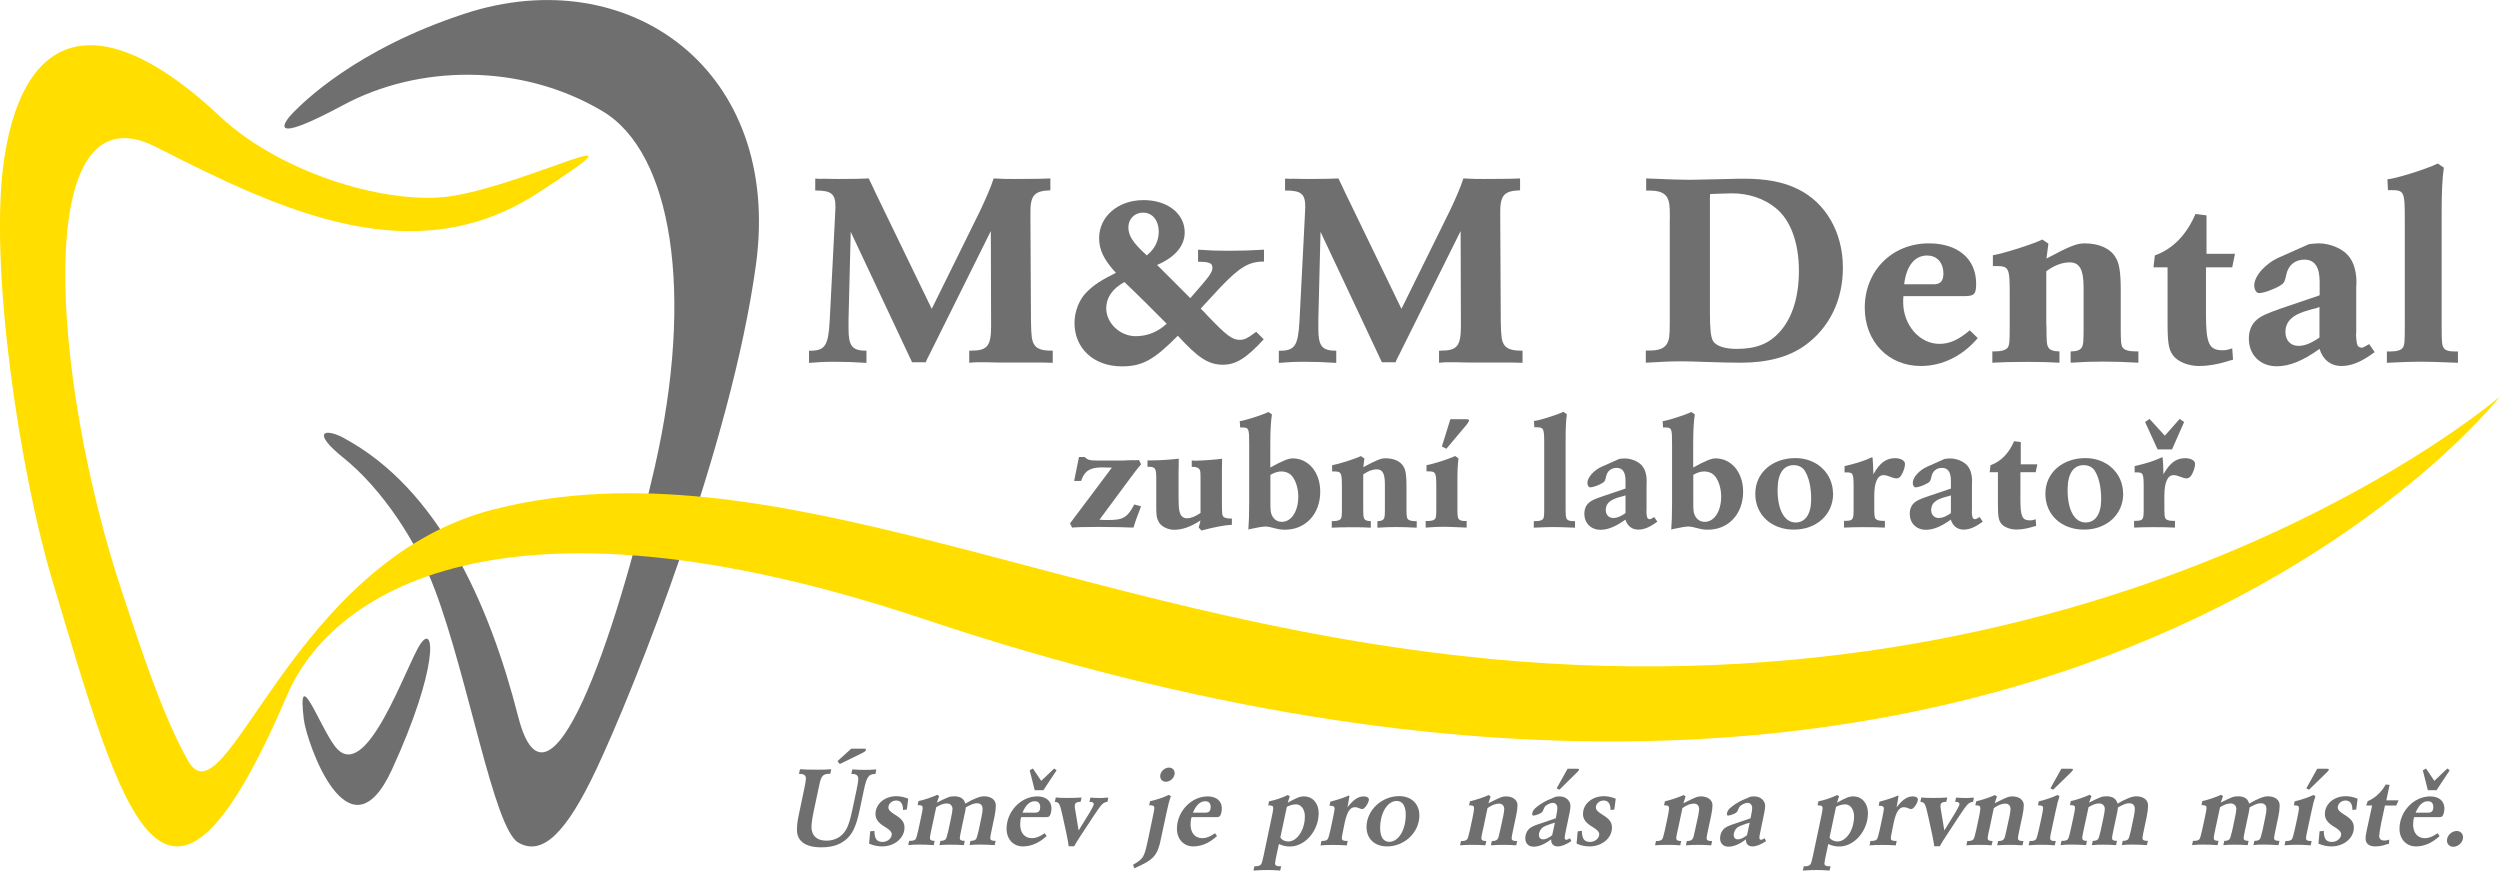 <?xml version="1.0" encoding="UTF-8"?>
<svg id="Vrstva_1" data-name="Vrstva 1" xmlns="http://www.w3.org/2000/svg" viewBox="0 0 273.36 95.19">
  <defs>
    <style>
      .cls-1 {
        fill: #706f6f;
      }

      .cls-1, .cls-2 {
        stroke-width: 0px;
      }

      .cls-2 {
        fill: #ffde00;
      }
    </style>
  </defs>
  <g>
    <path class="cls-1" d="M37.67,47.93c-2.21-1.2-3.64-.7-.14,2.11,4.32,3.47,8.07,9.29,9.99,14.36,3.7,9.75,6.47,26.18,9.15,27.73,2.67,1.55,5.29-1.14,8.54-8.02,4.22-8.96,14.76-35.47,17.45-55.17,2.91-21.3-13.9-33.32-31.83-27.45-12.03,3.94-17.77,9.82-18.72,10.77-1.06,1.06-3.12,3.82,5.42-.77,8.15-4.39,19.35-4.67,28.34.66,7.6,4.5,10.09,19.8,5.72,38.94-4.36,19.14-11.68,39.97-14.92,27.3-3.24-12.67-8.87-24.96-19-30.45Z"/>
    <path class="cls-1" d="M33.22,78.66c.31,2.53,4.91,15.82,9.66,5.44,5.07-11.07,4.69-16.04,3.1-13.7s-6,15.68-9.38,11.17c-1.69-2.25-4.13-9.1-3.38-2.91Z"/>
  </g>
  <path class="cls-2" d="M162.69,72.02c-45.56-4.36-78.33-24-108.67-16.33-22.27,5.63-29.33,34.82-33.47,27.47-2.85-5.05-5.25-12.57-7.13-18.2C5.6,41.51,3.29,9.04,17.08,16.08c13.79,7.04,28.15,13.79,41.66,5.07,13.51-8.73-.56-1.13-9.29.28-6.67,1.08-18.57-2.29-25.43-8.73C11.64,1.06,2.72,2.47.47,17.3c-1.77,11.62,1.74,34.47,5.25,46.16,7.69,25.61,12.26,43.9,25.71,12.48,4.7-10.97,23.2-23.75,69.59-8.25,121.67,40.67,172.33-24.33,172.33-24.33,0,0-40.94,35.34-110.67,28.67Z"/>
  <g>
    <g>
      <path class="cls-1" d="M89.87,19.54c1.09.03,1.75.03,1.93.03,1.33,0,2.87-.03,3.2-.06l.06.15c.21.45.45.91.66,1.39l6.16,12.72,5.23-10.6c.69-1.45,1.27-2.78,1.54-3.66,1.03.06,1.51.06,2.3.06,2.21,0,3.5-.03,3.9-.06v1.3c-1.78.06-2.21.54-2.18,2.6l.06,11.72c.03,1.63.09,2.08.33,2.51.27.48.85.7,1.84.7h.21v1.33c-1.09-.03-1.24-.03-2.12-.03h-3.41c-.36,0-.94,0-1.63-.03h-.88c-.45,0-.63,0-1.09.06v-1.33h.21c1.78,0,2.18-.51,2.18-2.72l-.03-10.36-6.68,13.44c-.3.57-.36.69-.42.91h-1.51l-6.71-14.26-.24,9.64v.94c0,1.9.39,2.42,1.96,2.42v1.33c-1.3-.09-2.3-.12-3.41-.12-1.27,0-1.81.03-2.87.12v-1.33h.09c1.66,0,2.02-.54,2.17-3.26l.57-11.15c.03-.6.06-1.21.06-1.3,0-1.45-.42-1.81-2.21-1.81v-1.3l.69.03Z"/>
      <path class="cls-1" d="M130.99,27.3c1.24.09,2.02.12,3.32.12,1.42,0,2.3-.03,3.9-.12v1.3c-1.66,0-2.63.6-4.71,2.75l-2.21,2.39c.33.33.63.63.73.76,2.11,2.21,2.72,2.66,3.56,2.66.48,0,.85-.18,1.78-.88l.82.82c-1.87,2.05-3.05,2.78-4.44,2.78-1.6,0-2.72-.73-4.95-3.17-2.6,2.63-3.87,3.35-6.13,3.35-3.05,0-5.17-1.96-5.17-4.74,0-1.3.54-2.63,1.36-3.41.76-.76,1.54-1.27,3.17-2.08-1.3-1.39-1.84-2.51-1.84-3.78,0-2.39,2.08-4.17,4.86-4.17,2.63,0,4.5,1.48,4.5,3.53,0,1.48-1.06,2.72-3.02,3.56,1.06,1.03,2.08,2.09,3.63,3.63,2.18-2.48,2.42-2.81,2.42-3.35,0-.48-.36-.63-1.57-.63v-1.3ZM120.96,33.71c0,1.63,1.51,3.05,3.23,3.05,1.24,0,2.39-.45,3.38-1.36-1.69-1.69-2.78-2.81-4.62-4.56-1.33.73-1.99,1.72-1.99,2.87ZM125.52,27.81c.76-.63,1.18-1.51,1.18-2.45,0-1.27-.69-2.11-1.72-2.11-.91,0-1.6.69-1.6,1.6s.48,1.69,2.02,3.08l.12-.12Z"/>
      <path class="cls-1" d="M141.23,19.54c1.09.03,1.75.03,1.93.03,1.33,0,2.87-.03,3.2-.06l.06.15c.21.45.45.91.66,1.39l6.16,12.72,5.23-10.6c.7-1.45,1.27-2.78,1.54-3.66,1.03.06,1.51.06,2.3.06,2.21,0,3.5-.03,3.9-.06v1.3c-1.78.06-2.2.54-2.17,2.6l.06,11.72c.03,1.63.09,2.08.33,2.51.27.48.85.7,1.84.7h.21v1.33c-1.09-.03-1.24-.03-2.12-.03h-3.41c-.36,0-.94,0-1.63-.03h-.88c-.45,0-.63,0-1.09.06v-1.33h.21c1.78,0,2.18-.51,2.18-2.72l-.03-10.36-6.68,13.44c-.3.57-.36.69-.42.91h-1.51l-6.71-14.26-.24,9.64v.94c0,1.9.39,2.42,1.96,2.42v1.33c-1.3-.09-2.3-.12-3.41-.12-1.27,0-1.81.03-2.87.12v-1.33h.09c1.66,0,2.02-.54,2.17-3.26l.57-11.15c.03-.6.06-1.21.06-1.3,0-1.45-.42-1.81-2.21-1.81v-1.3l.69.03Z"/>
      <path class="cls-1" d="M182.59,23.86c0-1.48-.06-1.87-.33-2.33-.33-.48-.88-.69-1.93-.69h-.33v-1.33c3.02.12,3.75.15,4.8.15q.63,0,4.26-.09c.69-.03,1.27-.03,1.66-.03,2.42,0,4.29.36,5.83,1.12,3.08,1.48,4.96,4.74,4.96,8.61,0,3.56-1.48,6.59-4.17,8.52-1.75,1.24-4.08,1.87-6.98,1.87-.82,0-2.36-.03-4.08-.09-.91-.03-1.63-.06-2.33-.06-1.12,0-2.11.03-3.99.15v-1.33h.36c1.06,0,1.6-.21,1.93-.7.27-.45.33-.85.33-2.33v-11.45ZM186.97,21.53v12.57c0,1.96.09,2.69.33,3.17.3.54,1.27.88,2.57.88,2.12,0,3.54-.54,4.71-1.84,1.39-1.51,2.12-3.84,2.12-6.71,0-3.05-.91-5.53-2.51-6.83-1.27-1.06-2.99-1.63-4.83-1.63-.33,0-1.12.03-1.99.06l-.39.03v.3Z"/>
      <path class="cls-1" d="M216.25,36.97c-1.66,1.96-3.87,3.05-6.22,3.05-3.57,0-6.13-2.69-6.13-6.37,0-4.05,2.99-7.04,7.01-7.04,3.17,0,5.17,1.69,5.17,4.41,0,1.15-.21,1.36-1.3,1.36h-6.65c-.03.24-.03.39-.03.66,0,2.48,1.78,4.56,3.96,4.56,1.12,0,2.11-.45,3.32-1.48l.88.85ZM211.26,31.08h.03c.82.06,1.21-.3,1.21-1.15,0-1.21-.7-1.99-1.78-1.99-1.36,0-2.27,1.12-2.51,3.14h3.05Z"/>
      <path class="cls-1" d="M223.77,35.64c0,1.75.03,2.05.21,2.36.15.27.57.42,1.15.42h.06v1.24c-1.12-.06-1.9-.09-3.5-.09-1.84,0-2.66.03-3.84.09v-1.24h.3c.73,0,1.18-.15,1.39-.42.18-.3.21-.6.21-2.36v-3.41c0-3.02-.06-3.14-1.63-3.14h-.21v-1.18c1.12-.18,4.38-1.21,5.41-1.72l.66.45c-.09.73-.12.85-.21,1.63,2.54-1.36,3.32-1.66,4.17-1.66,1.6,0,2.84.57,3.41,1.57.39.63.54,1.66.54,3.44v4.02c0,1.72.03,2.08.21,2.36.18.27.67.42,1.36.42h.36v1.24c-1.6-.09-2.6-.12-3.87-.12s-2.12.03-3.54.12v-1.24h.09c.57,0,.97-.15,1.12-.42.18-.3.21-.6.21-2.36v-4.17c0-1.96-.42-2.78-1.51-2.78-.82,0-1.66.3-2.57.97v5.98Z"/>
      <path class="cls-1" d="M241.27,23.55v4.2h3.11l-.3,1.48h-2.87v5.11c0,3.26.33,3.96,1.84,3.96.36,0,.57-.06,1.03-.21l.09,1.24c-.12.03-.27.06-.3.09-.06,0-.18.03-.42.12-1,.3-2.02.48-2.99.48-1.03,0-2.08-.36-2.66-.94-.63-.66-.79-1.33-.79-3.72v-6.13h-1.54l.15-1.3c1.99-.72,3.47-2.27,4.44-4.53l1.21.15Z"/>
      <path class="cls-1" d="M259.64,38.51c-1.42,1.06-2.51,1.51-3.62,1.51-1.18,0-2.05-.72-2.39-1.87-1.81,1.3-3.29,1.9-4.68,1.9-1.81,0-3.05-1.24-3.05-3.02,0-.88.3-1.6.88-2.08.45-.39,1.03-.66,2.6-1.21l4.26-1.45v-1.48c0-1.6-.54-2.42-1.66-2.42-1.03,0-1.78.6-1.99,1.66-.18.82-.24.91-.72,1.21-.73.42-1.78.79-2.27.79-.27,0-.51-.36-.51-.85,0-1.03,1.24-2.42,2.78-3.08l3.2-1.42c.45-.06.82-.09,1.06-.09,1.18,0,2.48.51,3.17,1.27.73.76,1.06,2.08.94,3.56v4.83c-.06.42.03,1.27.15,1.51.06.12.27.24.42.24s.33-.09.79-.36l.06-.03.6.88ZM253.23,33.71c-.06,0-.36.09-.7.18-1.81.48-2.63,1.21-2.63,2.42,0,.91.57,1.51,1.42,1.51.67,0,1.36-.27,2.3-.91v-3.35l-.39.15Z"/>
      <path class="cls-1" d="M261.06,19.6c.79-.03,4.29-1.12,5.5-1.72l.66.45c-.18,1.27-.24,2.72-.24,5.02v12.3c0,1.75.03,2.08.21,2.36.15.3.57.42,1.21.42h.36v1.24c-2.15-.09-3.11-.12-4.08-.12s-1.81.03-3.69.12v-1.24h.39c.73,0,1.18-.15,1.36-.42.18-.3.21-.6.21-2.36v-11.6c0-3.14-.06-3.26-1.54-3.26h-.3l-.06-1.18Z"/>
    </g>
    <g>
      <path class="cls-1" d="M118.62,49.99c.4.35.51.37,1.84.37h2.23l.93-.04h.69l.23-.02.23.47c-.35.4-.79.97-1.16,1.48l-3.39,4.58c.39.03.61.03.98.03,1.62,0,2.06-.26,2.83-1.7l.74.21-.46,1.21c-.23.63-.26.75-.37,1.11-.9-.04-2.34-.07-3.51-.07h-.6c-1.25,0-2.09.02-2.6.07l-.23-.46s.14-.18.33-.44l4.25-5.66c-.65-.02-.83-.02-1.09-.02-1.32,0-1.91.39-2.28,1.48h-.76l.53-2.62h.63Z"/>
      <path class="cls-1" d="M134.69,57.38c-.84.05-1.93.26-3.32.63l-.3-.33.05-.19c.11-.37.12-.44.14-.58-1.04.69-1.98,1.02-2.88,1.02-.7,0-1.41-.37-1.67-.84-.25-.46-.28-.68-.28-1.83v-2.97c0-1.07-.1-1.25-.84-1.25h-.12v-.7h.49c.88,0,2.2-.09,2.93-.19,0,.42,0,.9-.02,1.37v2.18c0,1.6.02,1.9.11,2.25.12.49.39.72.81.72s.9-.18,1.48-.58v-3.5c0-1,0-1.09-.12-1.28-.09-.16-.35-.26-.72-.26h-.12v-.7c.23.02.44.02.53.02.61,0,2.16-.12,2.79-.21-.02.74-.02,1.28-.02,2.07v2.56c0,1.28.02,1.49.12,1.65.11.18.39.26.83.26h.14v.68Z"/>
      <path class="cls-1" d="M139.08,45.3c-.12.76-.18,1.81-.18,3.27v2.55c1.26-.7,1.98-1,2.44-1,1.74,0,3.02,1.53,3.02,3.64,0,2.44-1.6,4.16-3.86,4.16-.46,0-.65-.04-1.32-.21-.35-.09-.61-.14-.77-.14-.3,0-.86.09-1.63.26-.04.02-.16.04-.28.07q.09-1.11.09-2.93v-6.32c0-1.84-.02-1.9-.81-1.91h-.18l-.04-.69c.47-.04,2.42-.65,3.13-1l.39.26ZM138.91,54.81c0,.95.02,1.2.14,1.48.21.49.6.77,1.12.77,1.04,0,1.79-1.16,1.79-2.77,0-1-.35-1.98-.86-2.41-.26-.21-.61-.33-.98-.33s-.7.09-1.21.37v2.9Z"/>
      <path class="cls-1" d="M149.06,55.36c0,1.02.02,1.19.12,1.37.09.16.33.25.67.25h.04v.72c-.65-.04-1.11-.05-2.04-.05-1.07,0-1.54.02-2.23.05v-.72h.18c.42,0,.68-.09.81-.25.11-.18.12-.35.12-1.37v-1.98c0-1.76-.04-1.83-.95-1.83h-.12v-.68c.65-.11,2.55-.7,3.14-1l.39.26c-.05.42-.07.49-.12.95,1.48-.79,1.93-.97,2.42-.97.93,0,1.65.33,1.98.91.23.37.32.97.32,2v2.34c0,1,.02,1.21.12,1.37.11.16.39.25.79.25h.21v.72c-.93-.05-1.51-.07-2.25-.07s-1.23.02-2.05.07v-.72h.05c.33,0,.56-.09.65-.25.11-.18.12-.35.12-1.37v-2.42c0-1.14-.25-1.62-.88-1.62-.47,0-.97.18-1.49.56v3.48Z"/>
      <path class="cls-1" d="M155.98,50.86c.63-.09,2.46-.67,3.13-1l.37.26c-.09.7-.12,1.26-.12,2.51v2.72c0,1.02.02,1.21.12,1.37.09.17.33.25.7.25h.19v.72c-1.62-.07-2.14-.09-2.53-.09-.6,0-1.04.02-1.95.09v-.72h.25c.4,0,.68-.09.79-.25.11-.18.12-.35.12-1.37v-1.97c0-1.77-.04-1.84-.95-1.84h-.12v-.68ZM158.59,45.84h1.76c.18,0,.28.05.28.14,0,.07-.11.26-.25.44l-2.23,2.65-.49-.25.93-2.99Z"/>
      <path class="cls-1" d="M167.74,46.03c.46-.02,2.49-.65,3.2-1l.39.26c-.11.74-.14,1.58-.14,2.92v7.15c0,1.02.02,1.21.12,1.37.09.17.33.25.7.25h.21v.72c-1.25-.05-1.81-.07-2.37-.07s-1.05.02-2.14.07v-.72h.23c.42,0,.69-.09.79-.25.11-.18.12-.35.12-1.37v-6.74c0-1.83-.04-1.9-.9-1.9h-.18l-.04-.69Z"/>
      <path class="cls-1" d="M181.23,57.03c-.83.62-1.46.88-2.11.88-.68,0-1.19-.42-1.39-1.09-1.05.75-1.91,1.11-2.72,1.11-1.05,0-1.77-.72-1.77-1.76,0-.51.18-.93.51-1.21.26-.23.6-.39,1.51-.7l2.48-.84v-.86c0-.93-.32-1.4-.97-1.4-.6,0-1.04.35-1.16.97-.11.47-.14.53-.42.7-.42.25-1.04.46-1.32.46-.16,0-.3-.21-.3-.49,0-.6.72-1.41,1.62-1.79l1.86-.83c.26-.04.47-.05.61-.05.69,0,1.44.3,1.84.74.42.44.61,1.21.54,2.07v2.81c-.04.25.02.74.09.88.04.07.16.14.25.14s.19-.05.46-.21l.04-.02.35.51ZM177.51,54.24s-.21.05-.4.11c-1.05.28-1.53.7-1.53,1.41,0,.53.33.88.83.88.39,0,.79-.16,1.33-.53v-1.95l-.23.09Z"/>
      <path class="cls-1" d="M185.32,45.3c-.12.76-.18,1.81-.18,3.27v2.55c1.26-.7,1.98-1,2.44-1,1.74,0,3.02,1.53,3.02,3.64,0,2.44-1.6,4.16-3.86,4.16-.46,0-.65-.04-1.32-.21-.35-.09-.61-.14-.77-.14-.3,0-.86.09-1.63.26-.04.02-.16.04-.28.07q.09-1.11.09-2.93v-6.32c0-1.84-.02-1.9-.81-1.91h-.18l-.04-.69c.47-.04,2.42-.65,3.13-1l.39.26ZM185.15,54.81c0,.95.02,1.2.14,1.48.21.49.6.77,1.12.77,1.04,0,1.79-1.16,1.79-2.77,0-1-.35-1.98-.86-2.41-.26-.21-.62-.33-.98-.33-.39,0-.7.09-1.21.37v2.9Z"/>
      <path class="cls-1" d="M200.44,53.99c0,2.27-1.81,3.92-4.29,3.92s-4.22-1.63-4.22-3.92,1.86-3.9,4.39-3.9c2.35,0,4.11,1.67,4.11,3.9ZM194.37,53.57c0,2.21.76,3.56,1.97,3.56,1.07,0,1.7-.93,1.7-2.53,0-1.37-.25-2.42-.72-3.16-.25-.37-.69-.58-1.19-.58-1.14,0-1.76.95-1.76,2.7Z"/>
      <path class="cls-1" d="M201.69,50.97c1.26-.3,2.13-.56,2.99-.97l.07.02c.05.47.07.91.09,1.84.7-1.25,1.39-1.76,2.37-1.76.63,0,1.09.26,1.09.63,0,.32-.16.83-.39,1.21-.12.23-.33.37-.53.37s-.44-.07-.7-.18c-.28-.11-.53-.18-.72-.18-.67,0-1.02.79-1.02,2.27v1.07c0,1.04.02,1.23.12,1.41.12.16.39.25.79.25h.25v.74c-.88-.04-1.48-.05-2.42-.05-.86,0-1.35.02-2.05.05v-.74h.23c.37,0,.62-.07.7-.25.11-.18.12-.37.12-1.41v-1.97c0-1.56-.05-1.67-.81-1.67h-.18v-.7Z"/>
      <path class="cls-1" d="M216.81,57.03c-.83.62-1.46.88-2.11.88-.68,0-1.19-.42-1.39-1.09-1.05.75-1.91,1.11-2.72,1.11-1.05,0-1.77-.72-1.77-1.76,0-.51.18-.93.51-1.21.26-.23.6-.39,1.51-.7l2.48-.84v-.86c0-.93-.32-1.4-.97-1.4-.6,0-1.04.35-1.16.97-.11.47-.14.53-.42.7-.42.25-1.04.46-1.32.46-.16,0-.3-.21-.3-.49,0-.6.72-1.41,1.62-1.79l1.86-.83c.26-.04.47-.05.61-.05.69,0,1.44.3,1.84.74.42.44.61,1.21.54,2.07v2.81c-.04.25.02.74.09.88.04.07.16.14.25.14s.19-.05.46-.21l.04-.02.35.51ZM213.09,54.24s-.21.05-.4.11c-1.05.28-1.53.7-1.53,1.41,0,.53.33.88.83.88.39,0,.79-.16,1.33-.53v-1.95l-.23.09Z"/>
      <path class="cls-1" d="M220.96,48.33v2.44h1.81l-.18.86h-1.67v2.97c0,1.9.19,2.3,1.07,2.3.21,0,.33-.04.6-.12l.05.72c-.07.02-.16.04-.18.05-.04,0-.11.02-.25.07-.58.18-1.18.28-1.74.28-.6,0-1.21-.21-1.55-.54-.37-.39-.46-.77-.46-2.16v-3.57h-.9l.09-.76c1.16-.42,2.02-1.32,2.58-2.63l.7.09Z"/>
      <path class="cls-1" d="M232.16,53.99c0,2.27-1.81,3.92-4.29,3.92s-4.22-1.63-4.22-3.92,1.86-3.9,4.39-3.9c2.35,0,4.11,1.67,4.11,3.9ZM226.08,53.57c0,2.21.76,3.56,1.97,3.56,1.07,0,1.7-.93,1.7-2.53,0-1.37-.25-2.42-.72-3.16-.25-.37-.69-.58-1.19-.58-1.14,0-1.76.95-1.76,2.7Z"/>
      <path class="cls-1" d="M233.41,50.97c1.26-.3,2.13-.56,2.99-.97l.07.02c.05.47.07.91.09,1.84.7-1.25,1.39-1.76,2.37-1.76.63,0,1.09.26,1.09.63,0,.32-.16.83-.39,1.21-.12.23-.33.37-.53.37s-.44-.07-.7-.18c-.28-.11-.53-.18-.72-.18-.67,0-1.02.79-1.02,2.27v1.07c0,1.04.02,1.23.12,1.41.12.16.39.25.79.25h.25v.74c-.88-.04-1.48-.05-2.42-.05-.86,0-1.35.02-2.05.05v-.74h.23c.37,0,.62-.07.7-.25.11-.18.12-.37.12-1.41v-1.97c0-1.56-.05-1.67-.81-1.67h-.18v-.7ZM235.92,49.14l-1.37-3,.49-.33,1.67,1.83,1.62-1.83.49.33-1.32,3h-1.58Z"/>
    </g>
  </g>
  <g>
    <path class="cls-1" d="M87.48,84.11c.65.04.99.05,1.85.05.74,0,1.04-.01,1.56-.05l-.1.5h-.06c-.74,0-.94.21-1.15,1.25l-.6,2.81c-.15.69-.25,1.42-.25,1.75,0,.96.59,1.5,1.64,1.5.96,0,1.72-.44,2.17-1.25.25-.46.44-1.07.67-2.18l.45-2.12c.11-.52.19-.99.19-1.17,0-.39-.2-.57-.62-.57h-.14l.11-.5c.56.04.92.05,1.37.05s.75-.01,1.25-.05l-.1.5h-.06c-.67,0-.9.33-1.2,1.75l-.47,2.22c-.39,1.83-.81,2.7-1.65,3.33-.66.49-1.47.72-2.55.72-1.71,0-2.65-.67-2.65-1.92,0-.42.06-.99.17-1.48l.67-3.2c.07-.34.14-.76.14-.9,0-.38-.21-.53-.7-.53h-.06l.11-.5ZM91.57,83.23l1.51-1.37h1.39c.16,0,.22.04.22.12,0,.12-.12.22-.51.41l-2.35,1.15-.26-.31Z"/>
    <path class="cls-1" d="M99.18,88.51l-.44.06c.01-.67-.25-1.04-.75-1.04-.46,0-.85.35-.85.76,0,.25.22.5.75.81.72.44,1.01.82,1.01,1.39,0,1.15-1.09,2.06-2.45,2.06-.49,0-.91-.09-1.42-.3l.12-1.35.46-.05c.01.87.26,1.21.89,1.21.54,0,1.01-.39,1.01-.84,0-.25-.24-.51-.74-.8-.72-.42-1.04-.85-1.04-1.41,0-1.1.99-1.95,2.28-1.95.45,0,.84.09,1.3.27l-.15,1.16Z"/>
    <path class="cls-1" d="M102.68,87.09c-.11.31-.14.36-.24.67,1.24-.62,1.41-.69,1.91-.69.66,0,1.07.27,1.2.8.92-.54,1.61-.8,2.03-.8.81,0,1.31.39,1.31,1.01,0,.3-.06.79-.14,1.17l-.32,1.52c-.11.54-.15.72-.15.87,0,.21.15.3.5.3h.09l-.11.47c-.56-.04-1.15-.06-1.67-.06s-.72.01-1.07.06l.1-.47h.06c.26,0,.46-.08.55-.2q.1-.15.29-.97l.3-1.44c.09-.42.12-.65.12-.86,0-.42-.21-.64-.62-.64-.31,0-.6.11-1.22.45-.02.25-.02.29-.15.85l-.35,1.64c-.12.6-.15.74-.15.87,0,.2.15.3.49.3h.05l-.1.47c-.57-.04-.95-.05-1.49-.05-.47,0-.75.01-1.17.05l.1-.47h.05c.25,0,.45-.08.54-.2q.1-.15.29-.97l.29-1.37c.08-.34.15-.81.15-.95,0-.35-.25-.6-.62-.6s-.72.14-1.16.41l-.54,2.51c-.12.57-.15.74-.15.87,0,.2.15.3.47.3h.05l-.1.47c-.65-.05-1.07-.06-1.6-.06-.49,0-.77.01-1.19.06l.1-.47h.15c.27,0,.49-.08.56-.19q.11-.16.29-.99l.29-1.34c.15-.69.19-.91.19-1.07,0-.25-.1-.31-.55-.32l.09-.44c.41-.06,1.64-.47,2.05-.69l.22.16Z"/>
    <path class="cls-1" d="M114.42,91.43c-.79.74-1.67,1.12-2.58,1.12-1.04,0-1.78-.8-1.78-1.93,0-1.88,1.56-3.54,3.36-3.54.95,0,1.55.51,1.55,1.31,0,.34-.09.69-.21.84-.09.1-.19.12-.46.12h-2.63c-.08.19-.12.5-.12.8,0,.92.49,1.5,1.29,1.5.42,0,.81-.15,1.39-.54l.22.32ZM113.25,88.85c.32,0,.49-.2.49-.62,0-.39-.21-.62-.59-.62-.55,0-1,.41-1.35,1.25h1.45ZM113.14,86.4l-.55-2.17.35-.2.91,1.35,1.42-1.35.26.2-1.44,2.17h-.96Z"/>
    <path class="cls-1" d="M115.44,87.2c.39.04.66.05,1.22.05.72,0,1.09-.01,1.6-.05l-.1.47c-.45.01-.64.14-.64.44,0,.11.01.29.05.45l.37,2.25,1.2-1.95c.27-.46.46-.82.46-.92,0-.16-.16-.28-.39-.26h-.09l.11-.47c.15.02.77.05,1.11.05.16,0,.17,0,.62-.04h.23s-.1.46-.1.46c-.45.04-.64.22-1.46,1.47l-1.35,2.05c-.52.81-.64.97-.82,1.33h-.61q-.02-.21-.07-.51-.03-.1-.16-.82l-.42-1.93c-.32-1.45-.39-1.55-.86-1.59l.1-.47Z"/>
    <path class="cls-1" d="M123.9,94.55c1.17-.69,1.21-.77,1.68-2.98l.45-2.16c.15-.67.19-.9.19-1.05,0-.24-.14-.31-.51-.31h-.06l.1-.44c.6-.12,1.54-.44,2.06-.7l.22.16c-.19.52-.3.94-.46,1.71l-.59,2.75c-.39,2.02-.77,2.46-2.95,3.41l-.14-.39ZM128.44,84.54c0,.49-.46.94-.96.94-.36,0-.62-.26-.62-.61,0-.49.47-.94.96-.94.36,0,.62.26.62.61Z"/>
    <path class="cls-1" d="M133.05,91.43c-.79.74-1.67,1.12-2.58,1.12-1.04,0-1.78-.8-1.78-1.93,0-1.88,1.56-3.54,3.36-3.54.95,0,1.55.51,1.55,1.31,0,.34-.09.69-.21.84-.09.1-.19.12-.46.12h-2.63c-.08.19-.12.5-.12.8,0,.92.49,1.5,1.29,1.5.42,0,.81-.15,1.39-.54l.22.32ZM131.89,88.85c.32,0,.49-.2.49-.62,0-.39-.21-.62-.59-.62-.55,0-1,.41-1.35,1.25h1.45Z"/>
    <path class="cls-1" d="M141.03,87.08c-.11.34-.14.39-.22.69.95-.54,1.34-.69,1.76-.69.96,0,1.62.75,1.62,1.82,0,1.93-1.47,3.66-3.15,3.66-.4,0-.74-.07-1.2-.27l-.27,1.26q-.15.71-.15.86c0,.22.15.31.51.31h.16l-.11.47c-.64-.05-1.01-.06-1.42-.06s-.66.01-1.5.06l.1-.47h.15c.27,0,.49-.08.57-.2.1-.15.12-.22.29-.97l.86-4.08c.14-.66.19-.92.19-1.09,0-.26-.1-.31-.55-.32l.09-.44c.7-.14,1.34-.35,2.05-.69l.22.15ZM140,91.57c.17.28.49.44.87.44.97,0,1.81-1.27,1.81-2.75,0-.76-.41-1.31-.97-1.31-.31,0-.67.1-1,.27l-.71,3.34Z"/>
    <path class="cls-1" d="M144.61,91.95c.27,0,.49-.07.57-.2q.1-.15.29-.99l.31-1.45c.09-.44.15-.79.15-.89,0-.22-.15-.32-.49-.32h-.07l.09-.44c.89-.24,1.54-.45,2.01-.67l.08.03c-.04.32-.09.61-.21,1.25.65-.84,1.17-1.19,1.79-1.19.32,0,.55.14.55.34,0,.36-.47,1.05-.72,1.05-.09,0-.2-.04-.35-.1-.17-.08-.34-.11-.47-.11-.51,0-.85.52-1.1,1.67l-.17.84c-.12.61-.15.72-.15.86,0,.24.14.32.5.32h.14l-.1.49c-.57-.04-.92-.05-1.51-.05s-.86.01-1.36.05l.1-.49h.15Z"/>
    <path class="cls-1" d="M155.2,89.17c0,1.84-1.62,3.38-3.53,3.38-1.36,0-2.25-.84-2.25-2.12,0-1.82,1.65-3.38,3.57-3.38,1.34,0,2.21.85,2.21,2.12ZM150.91,90.55c0,.95.36,1.5.99,1.5,1.02,0,1.81-1.3,1.81-2.96,0-.97-.35-1.51-.99-1.51-1.01,0-1.81,1.3-1.81,2.97Z"/>
    <path class="cls-1" d="M162.13,90.79c-.11.52-.15.72-.15.86,0,.21.15.31.49.31h.05l-.11.47c-.51-.04-.82-.05-1.39-.05s-.89.01-1.37.05l.1-.47h.12c.28,0,.47-.08.56-.2q.11-.15.29-.97l.29-1.35c.12-.56.17-.89.17-1.06,0-.25-.11-.32-.49-.32h-.06l.1-.44c.61-.14,1.61-.47,2.04-.69l.22.16c-.11.31-.12.38-.24.74.1-.06.15-.07.22-.11,1.15-.57,1.3-.64,1.71-.64.74,0,1.25.4,1.25.96,0,.29-.05.71-.15,1.15l-.34,1.6c-.12.57-.15.72-.15.87,0,.21.15.3.5.3h.1l-.1.47c-.62-.04-.96-.05-1.4-.05s-.76.01-1.37.05l.1-.47h.08c.25,0,.46-.08.54-.2.1-.14.14-.25.29-.97l.35-1.6c.05-.28.1-.59.1-.72,0-.36-.21-.6-.56-.6-.39,0-.79.15-1.27.49l-.51,2.43Z"/>
    <path class="cls-1" d="M171.8,91.98c-.62.4-1.07.57-1.49.57s-.7-.27-.7-.67v-.1c-.72.54-1.35.8-1.91.8s-.92-.35-.92-.92c0-.38.14-.75.39-1,.22-.22.52-.38,1.29-.62l1.66-.57.07-.4c.06-.25.1-.57.1-.71,0-.34-.2-.57-.49-.57-.21,0-.46.09-.71.26-.15.09-.22.21-.32.47-.1.24-.15.3-.3.39-.24.14-.66.27-.82.27-.06,0-.11-.06-.11-.16,0-.2.1-.42.29-.61.29-.29.95-.72,1.36-.9l.91-.39c.16-.03.32-.04.42-.04.69,0,1.2.46,1.2,1.06q0,.41-.37,2.05l-.2.97c-.04.12-.06.36-.06.45,0,.14.07.22.19.22.06,0,.17-.05.39-.17l.15.32ZM169.68,90.05c-.86.31-.99.37-1.16.59-.16.2-.25.44-.25.65,0,.3.17.49.45.49s.55-.12,1-.45c.01-.08.02-.15.05-.22l.25-1.16-.34.11ZM171.39,84.06h1.1c.12,0,.17.03.17.09,0,.05-.08.15-.22.3l-1.93,1.9-.3-.15,1.19-2.13Z"/>
    <path class="cls-1" d="M176.54,88.51l-.44.06c.01-.67-.25-1.04-.75-1.04-.46,0-.85.35-.85.76,0,.25.22.5.75.81.72.44,1.01.82,1.01,1.39,0,1.15-1.09,2.06-2.45,2.06-.49,0-.91-.09-1.42-.3l.12-1.35.46-.05c.01.87.26,1.21.89,1.21.54,0,1.01-.39,1.01-.84,0-.25-.24-.51-.74-.8-.72-.42-1.04-.85-1.04-1.41,0-1.1.99-1.95,2.28-1.95.45,0,.84.09,1.3.27l-.15,1.16Z"/>
    <path class="cls-1" d="M183.44,90.79c-.11.52-.15.72-.15.86,0,.21.15.31.49.31h.05l-.11.47c-.51-.04-.82-.05-1.38-.05s-.89.01-1.37.05l.1-.47h.12c.27,0,.47-.08.56-.2q.11-.15.29-.97l.29-1.35c.12-.56.17-.89.17-1.06,0-.25-.11-.32-.49-.32h-.06l.1-.44c.61-.14,1.61-.47,2.04-.69l.22.16c-.11.31-.12.38-.24.74.1-.06.15-.07.22-.11,1.15-.57,1.3-.64,1.71-.64.74,0,1.25.4,1.25.96,0,.29-.05.71-.15,1.15l-.34,1.6c-.12.57-.15.72-.15.87,0,.21.15.3.5.3h.1l-.1.47c-.62-.04-.96-.05-1.4-.05s-.76.01-1.37.05l.1-.47h.07c.25,0,.46-.08.54-.2.1-.14.14-.25.29-.97l.35-1.6c.05-.28.1-.59.1-.72,0-.36-.21-.6-.56-.6-.39,0-.79.15-1.27.49l-.51,2.43Z"/>
    <path class="cls-1" d="M193.1,91.98c-.62.4-1.07.57-1.49.57s-.7-.27-.7-.67v-.1c-.72.54-1.35.8-1.91.8s-.92-.35-.92-.92c0-.38.14-.75.39-1,.22-.22.52-.38,1.29-.62l1.66-.57.07-.4c.06-.25.1-.57.1-.71,0-.34-.2-.57-.49-.57-.21,0-.46.09-.71.26-.15.09-.23.21-.33.47-.1.24-.15.3-.3.39-.24.14-.66.27-.82.27-.06,0-.11-.06-.11-.16,0-.2.1-.42.29-.61.29-.29.95-.72,1.36-.9l.91-.39c.16-.03.32-.04.42-.04.69,0,1.2.46,1.2,1.06q0,.41-.37,2.05l-.2.97c-.04.12-.06.36-.06.45,0,.14.07.22.19.22.06,0,.17-.05.39-.17l.15.32ZM190.98,90.05c-.86.31-.99.37-1.16.59-.16.2-.25.44-.25.65,0,.3.17.49.45.49s.55-.12,1-.45c.01-.08.03-.15.05-.22l.25-1.16-.34.11Z"/>
    <path class="cls-1" d="M201.09,87.08c-.11.34-.14.39-.22.69.95-.54,1.33-.69,1.76-.69.96,0,1.62.75,1.62,1.82,0,1.93-1.47,3.66-3.14,3.66-.4,0-.74-.07-1.2-.27l-.27,1.26q-.15.71-.15.86c0,.22.15.31.51.31h.16l-.11.47c-.64-.05-1.01-.06-1.42-.06s-.66.01-1.5.06l.1-.47h.15c.28,0,.49-.08.57-.2.1-.15.12-.22.29-.97l.86-4.08c.14-.66.19-.92.19-1.09,0-.26-.1-.31-.55-.32l.09-.44c.7-.14,1.34-.35,2.05-.69l.22.15ZM200.05,91.57c.17.28.49.44.87.44.97,0,1.81-1.27,1.81-2.75,0-.76-.41-1.31-.97-1.31-.31,0-.67.1-1,.27l-.71,3.34Z"/>
    <path class="cls-1" d="M204.67,91.95c.27,0,.49-.07.57-.2q.1-.15.29-.99l.31-1.45c.09-.44.15-.79.15-.89,0-.22-.15-.32-.49-.32h-.08l.09-.44c.89-.24,1.54-.45,2.01-.67l.07.03c-.04.32-.09.61-.21,1.25.65-.84,1.17-1.19,1.78-1.19.33,0,.55.14.55.34,0,.36-.47,1.05-.72,1.05-.09,0-.2-.04-.35-.1-.17-.08-.34-.11-.47-.11-.51,0-.85.52-1.1,1.67l-.17.84c-.12.61-.15.72-.15.86,0,.24.14.32.5.32h.14l-.1.49c-.57-.04-.92-.05-1.51-.05s-.86.01-1.36.05l.1-.49h.15Z"/>
    <path class="cls-1" d="M210.1,87.2c.39.04.66.05,1.22.05.72,0,1.09-.01,1.6-.05l-.1.47c-.45.01-.64.14-.64.44,0,.11.01.29.05.45l.37,2.25,1.2-1.95c.27-.46.46-.82.46-.92,0-.16-.16-.28-.39-.26h-.09l.11-.47c.15.02.77.05,1.11.05.16,0,.18,0,.62-.04h.22s-.1.46-.1.46c-.45.04-.64.22-1.46,1.47l-1.35,2.05c-.52.81-.64.97-.82,1.33h-.61q-.03-.21-.08-.51-.02-.1-.16-.82l-.42-1.93c-.32-1.45-.39-1.55-.86-1.59l.1-.47Z"/>
    <path class="cls-1" d="M217.49,90.79c-.11.52-.15.72-.15.86,0,.21.15.31.49.31h.05l-.11.47c-.51-.04-.82-.05-1.39-.05s-.89.01-1.37.05l.1-.47h.12c.28,0,.47-.08.56-.2q.11-.15.29-.97l.29-1.35c.12-.56.17-.89.17-1.06,0-.25-.11-.32-.49-.32h-.06l.1-.44c.61-.14,1.61-.47,2.04-.69l.22.16c-.11.31-.12.38-.24.74.1-.06.15-.07.22-.11,1.15-.57,1.3-.64,1.71-.64.74,0,1.25.4,1.25.96,0,.29-.05.71-.15,1.15l-.34,1.6c-.12.57-.15.72-.15.87,0,.21.15.3.5.3h.1l-.1.47c-.62-.04-.96-.05-1.4-.05s-.76.01-1.37.05l.1-.47h.08c.25,0,.46-.08.54-.2.1-.14.14-.25.29-.97l.35-1.6c.05-.28.1-.59.1-.72,0-.36-.21-.6-.56-.6-.39,0-.79.15-1.27.49l-.51,2.43Z"/>
    <path class="cls-1" d="M222.07,91.96c.28,0,.47-.08.56-.2q.1-.15.29-.97l.29-1.32c.15-.75.19-.94.19-1.1,0-.24-.14-.31-.51-.31h-.05l.09-.44c.59-.12,1.55-.45,2.06-.7l.21.16c-.16.44-.28.86-.44,1.66l-.44,2.05c-.12.54-.15.72-.15.86,0,.22.15.31.5.31h.11l-.1.47c-.65-.05-1.05-.06-1.5-.06-.47,0-.81.01-1.36.06l.1-.47h.15ZM225.38,84.06h1.1c.14,0,.19.03.19.09,0,.05-.07.14-.22.3l-1.95,1.9-.3-.15,1.19-2.13Z"/>
    <path class="cls-1" d="M228.67,87.09c-.11.31-.14.36-.24.67,1.24-.62,1.41-.69,1.91-.69.66,0,1.07.27,1.2.8.92-.54,1.61-.8,2.03-.8.81,0,1.31.39,1.31,1.01,0,.3-.06.79-.14,1.17l-.32,1.52c-.11.54-.15.72-.15.87,0,.21.15.3.5.3h.09l-.11.47c-.56-.04-1.15-.06-1.67-.06s-.72.01-1.07.06l.1-.47h.06c.26,0,.46-.08.55-.2q.1-.15.29-.97l.3-1.44c.09-.42.12-.65.12-.86,0-.42-.21-.64-.62-.64-.31,0-.6.11-1.22.45-.03.25-.03.29-.15.85l-.35,1.64c-.12.6-.15.74-.15.87,0,.2.15.3.49.3h.05l-.1.47c-.57-.04-.95-.05-1.48-.05-.47,0-.75.01-1.17.05l.1-.47h.05c.25,0,.45-.08.54-.2q.1-.15.29-.97l.29-1.37c.08-.34.15-.81.15-.95,0-.35-.25-.6-.62-.6s-.72.14-1.16.41l-.54,2.51c-.12.57-.15.74-.15.87,0,.2.15.3.47.3h.05l-.1.47c-.65-.05-1.07-.06-1.6-.06-.49,0-.77.01-1.19.06l.1-.47h.15c.27,0,.49-.08.56-.19q.11-.16.29-.99l.29-1.34c.15-.69.19-.91.19-1.07,0-.25-.1-.31-.55-.32l.09-.44c.41-.06,1.63-.47,2.05-.69l.22.16Z"/>
    <path class="cls-1" d="M243.06,87.09c-.11.31-.14.36-.24.67,1.24-.62,1.41-.69,1.91-.69.66,0,1.07.27,1.2.8.92-.54,1.61-.8,2.03-.8.81,0,1.31.39,1.31,1.01,0,.3-.06.79-.14,1.17l-.32,1.52c-.11.54-.15.72-.15.87,0,.21.15.3.5.3h.09l-.11.47c-.56-.04-1.15-.06-1.67-.06s-.72.01-1.07.06l.1-.47h.06c.26,0,.46-.08.55-.2q.1-.15.29-.97l.3-1.44c.09-.42.12-.65.12-.86,0-.42-.21-.64-.62-.64-.31,0-.6.11-1.22.45-.03.25-.03.29-.15.85l-.35,1.64c-.12.6-.15.74-.15.87,0,.2.15.3.49.3h.05l-.1.47c-.57-.04-.95-.05-1.49-.05-.47,0-.75.01-1.17.05l.1-.47h.05c.25,0,.45-.08.54-.2q.1-.15.29-.97l.29-1.37c.08-.34.15-.81.15-.95,0-.35-.25-.6-.62-.6s-.72.14-1.16.41l-.54,2.51c-.12.57-.15.74-.15.87,0,.2.15.3.47.3h.05l-.1.47c-.65-.05-1.07-.06-1.6-.06-.49,0-.77.01-1.19.06l.1-.47h.15c.27,0,.49-.08.56-.19q.11-.16.29-.99l.29-1.34c.15-.69.19-.91.19-1.07,0-.25-.1-.31-.55-.32l.09-.44c.41-.06,1.63-.47,2.05-.69l.22.16Z"/>
    <path class="cls-1" d="M250.05,91.96c.27,0,.47-.08.56-.2q.1-.15.29-.97l.29-1.32c.15-.75.19-.94.19-1.1,0-.24-.14-.31-.51-.31h-.05l.09-.44c.59-.12,1.55-.45,2.06-.7l.21.16c-.16.44-.27.86-.44,1.66l-.44,2.05c-.12.54-.15.72-.15.86,0,.22.15.31.5.31h.11l-.1.47c-.65-.05-1.05-.06-1.5-.06-.47,0-.81.01-1.36.06l.1-.47h.15ZM253.36,84.06h1.1c.14,0,.19.03.19.09,0,.05-.08.14-.22.3l-1.95,1.9-.3-.15,1.19-2.13Z"/>
    <path class="cls-1" d="M257.66,88.51l-.44.06c.01-.67-.25-1.04-.75-1.04-.46,0-.85.35-.85.76,0,.25.22.5.75.81.72.44,1.01.82,1.01,1.39,0,1.15-1.09,2.06-2.45,2.06-.49,0-.91-.09-1.42-.3l.12-1.35.46-.05c.01.87.26,1.21.89,1.21.54,0,1.01-.39,1.01-.84,0-.25-.24-.51-.74-.8-.72-.42-1.04-.85-1.04-1.41,0-1.1.99-1.95,2.28-1.95.45,0,.84.09,1.3.27l-.15,1.16Z"/>
    <path class="cls-1" d="M261.29,85.82l-.36,1.69h1.34l-.25.57h-1.24l-.41,1.91c-.12.6-.22,1.22-.22,1.4,0,.35.2.52.6.52.16,0,.27-.03.5-.1l-.03.45s-.07.01-.09.02c-.03,0-.09.02-.19.05-.4.15-.85.22-1.22.22-.67,0-1.06-.31-1.06-.86,0-.2.03-.4.12-.86l.6-2.76h-.65l.17-.47c.79-.32,1.51-1,1.96-1.82l.42.04Z"/>
    <path class="cls-1" d="M266.74,91.43c-.79.74-1.67,1.12-2.58,1.12-1.04,0-1.79-.8-1.79-1.93,0-1.88,1.56-3.54,3.36-3.54.95,0,1.55.51,1.55,1.31,0,.34-.09.69-.21.84-.09.1-.19.12-.46.12h-2.63c-.08.19-.12.5-.12.8,0,.92.49,1.5,1.29,1.5.42,0,.81-.15,1.39-.54l.22.32ZM265.58,88.85c.32,0,.49-.2.49-.62,0-.39-.21-.62-.59-.62-.55,0-1,.41-1.35,1.25h1.45ZM265.47,86.4l-.55-2.17.35-.2.91,1.35,1.42-1.35.26.2-1.44,2.17h-.96Z"/>
    <path class="cls-1" d="M269.32,91.55c0,.54-.51,1.04-1.07,1.04-.4,0-.69-.29-.69-.69,0-.54.51-1.04,1.07-1.04.39,0,.69.29.69.69Z"/>
  </g>
</svg>